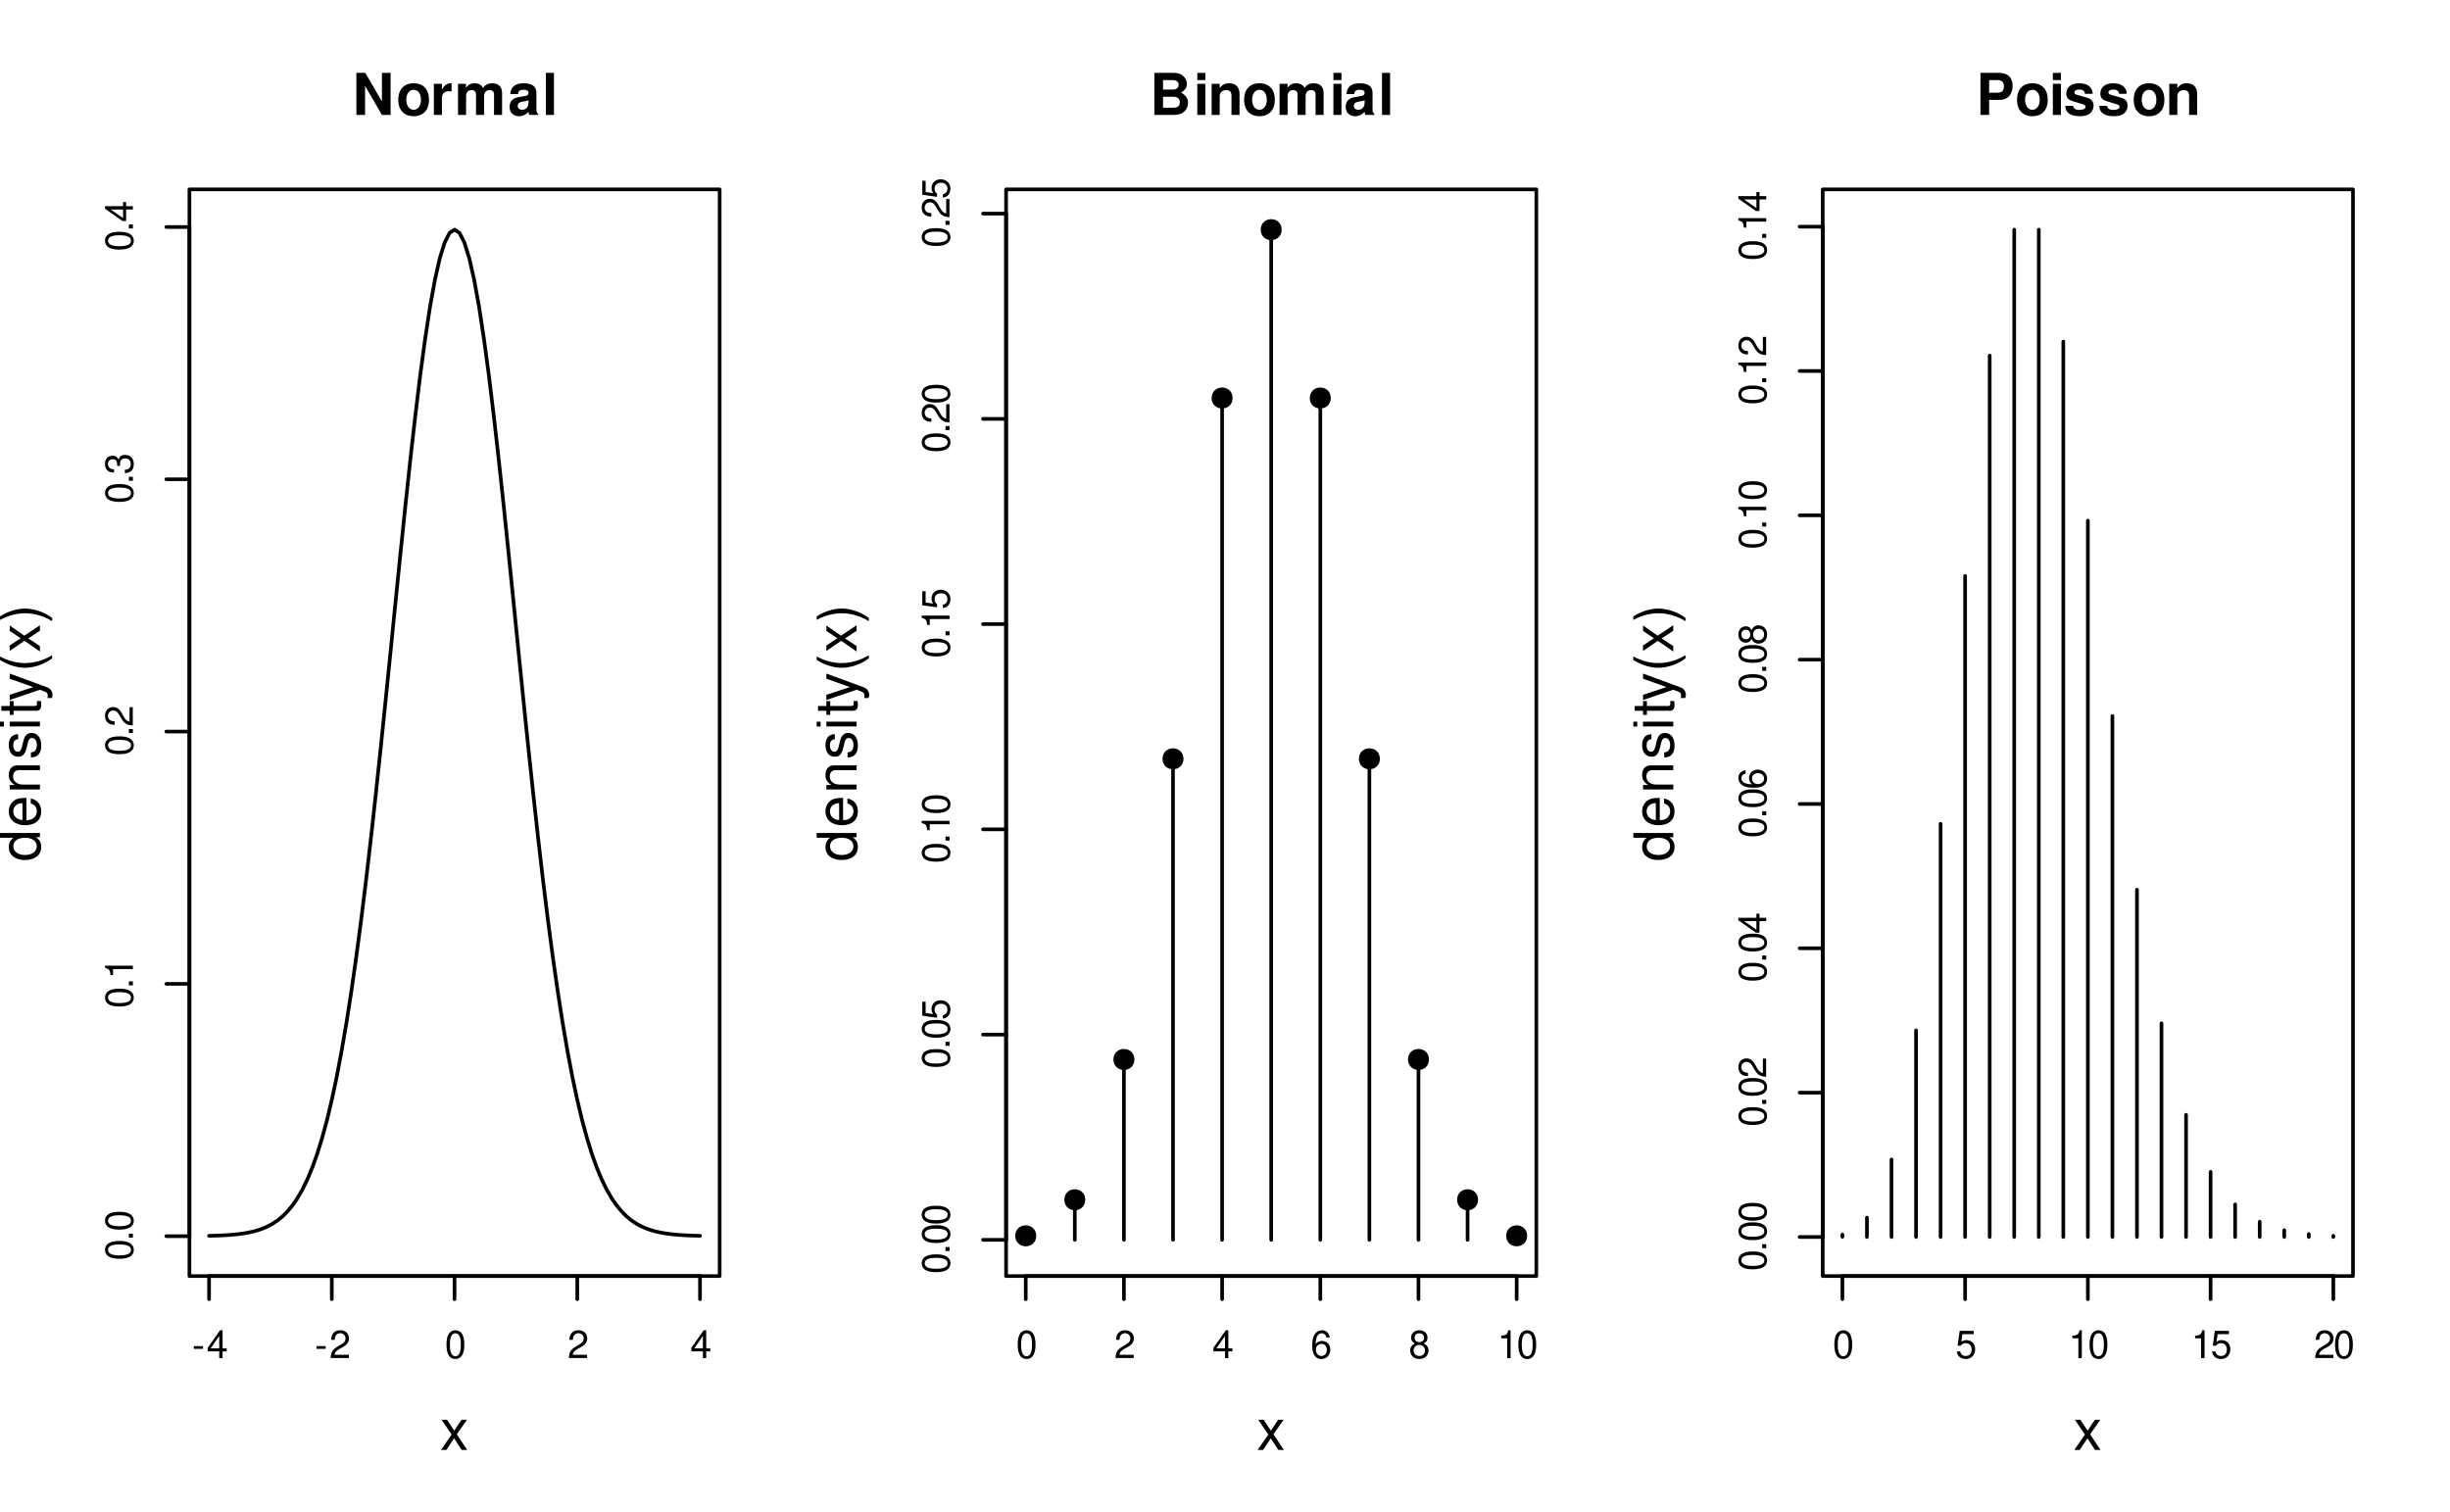 <?xml version="1.0" encoding="UTF-8"?>
<svg xmlns="http://www.w3.org/2000/svg" xmlns:xlink="http://www.w3.org/1999/xlink" width="504pt" height="311pt" viewBox="0 0 504 311" version="1.1">
<defs>
<g>
<symbol overflow="visible" id="glyph0-0">
<path style="stroke:none;" d=""/>
</symbol>
<symbol overflow="visible" id="glyph0-1">
<path style="stroke:none;" d="M 2.25 -2.469 L 0.359 -2.469 L 0.359 -1.906 L 2.25 -1.906 Z M 2.25 -2.469 "/>
</symbol>
<symbol overflow="visible" id="glyph0-2">
<path style="stroke:none;" d="M 2.594 -1.391 L 2.594 0 L 3.281 0 L 3.281 -1.391 L 4.125 -1.391 L 4.125 -2.016 L 3.281 -2.016 L 3.281 -5.734 L 2.766 -5.734 L 0.219 -2.125 L 0.219 -1.391 Z M 2.594 -2.016 L 0.828 -2.016 L 2.594 -4.547 Z M 2.594 -2.016 "/>
</symbol>
<symbol overflow="visible" id="glyph0-3">
<path style="stroke:none;" d="M 4.016 -0.688 L 1.047 -0.688 C 1.125 -1.172 1.375 -1.469 2.062 -1.891 L 2.859 -2.328 C 3.641 -2.766 4.047 -3.344 4.047 -4.062 C 4.047 -4.531 3.859 -4.969 3.531 -5.281 C 3.188 -5.578 2.781 -5.734 2.25 -5.734 C 1.531 -5.734 1 -5.469 0.703 -4.984 C 0.5 -4.688 0.406 -4.328 0.391 -3.75 L 1.094 -3.75 C 1.109 -4.141 1.172 -4.359 1.266 -4.562 C 1.438 -4.906 1.812 -5.125 2.219 -5.125 C 2.859 -5.125 3.328 -4.656 3.328 -4.047 C 3.328 -3.578 3.078 -3.188 2.578 -2.906 L 1.844 -2.469 C 0.672 -1.797 0.328 -1.266 0.266 -0.016 L 4.016 -0.016 Z M 4.016 -0.688 "/>
</symbol>
<symbol overflow="visible" id="glyph0-4">
<path style="stroke:none;" d="M 2.172 -5.734 C 1.656 -5.734 1.188 -5.484 0.891 -5.109 C 0.516 -4.594 0.344 -3.828 0.344 -2.766 C 0.344 -0.844 0.969 0.188 2.172 0.188 C 3.359 0.188 4.016 -0.844 4.016 -2.719 C 4.016 -3.828 3.844 -4.578 3.469 -5.109 C 3.172 -5.5 2.703 -5.734 2.172 -5.734 Z M 2.172 -5.109 C 2.938 -5.109 3.297 -4.344 3.297 -2.781 C 3.297 -1.156 2.938 -0.391 2.156 -0.391 C 1.422 -0.391 1.047 -1.188 1.047 -2.766 C 1.047 -4.344 1.422 -5.109 2.172 -5.109 Z M 2.172 -5.109 "/>
</symbol>
<symbol overflow="visible" id="glyph0-5">
<path style="stroke:none;" d="M 3.938 -4.234 C 3.812 -5.172 3.203 -5.734 2.359 -5.734 C 1.734 -5.734 1.188 -5.422 0.844 -4.906 C 0.484 -4.344 0.344 -3.656 0.344 -2.609 C 0.344 -1.641 0.469 -1.031 0.812 -0.531 C 1.109 -0.062 1.609 0.188 2.219 0.188 C 3.297 0.188 4.062 -0.625 4.062 -1.734 C 4.062 -2.781 3.344 -3.531 2.344 -3.531 C 1.797 -3.531 1.359 -3.328 1.047 -2.906 C 1.062 -4.328 1.5 -5.109 2.312 -5.109 C 2.797 -5.109 3.141 -4.797 3.25 -4.234 Z M 2.25 -2.922 C 2.938 -2.922 3.344 -2.438 3.344 -1.672 C 3.344 -0.953 2.875 -0.438 2.234 -0.438 C 1.578 -0.438 1.094 -0.984 1.094 -1.719 C 1.094 -2.422 1.562 -2.922 2.25 -2.922 Z M 2.25 -2.922 "/>
</symbol>
<symbol overflow="visible" id="glyph0-6">
<path style="stroke:none;" d="M 3.094 -3.016 C 3.688 -3.375 3.859 -3.656 3.859 -4.203 C 3.859 -5.109 3.172 -5.734 2.172 -5.734 C 1.188 -5.734 0.484 -5.109 0.484 -4.203 C 0.484 -3.656 0.672 -3.375 1.25 -3.016 C 0.609 -2.688 0.297 -2.219 0.297 -1.594 C 0.297 -0.547 1.062 0.188 2.172 0.188 C 3.281 0.188 4.062 -0.547 4.062 -1.594 C 4.062 -2.219 3.75 -2.688 3.094 -3.016 Z M 2.172 -5.109 C 2.766 -5.109 3.156 -4.75 3.156 -4.188 C 3.156 -3.641 2.766 -3.281 2.172 -3.281 C 1.578 -3.281 1.203 -3.641 1.203 -4.203 C 1.203 -4.75 1.578 -5.109 2.172 -5.109 Z M 2.172 -2.703 C 2.875 -2.703 3.344 -2.234 3.344 -1.578 C 3.344 -0.891 2.891 -0.438 2.156 -0.438 C 1.484 -0.438 1 -0.906 1 -1.562 C 1 -2.25 1.469 -2.703 2.172 -2.703 Z M 2.172 -2.703 "/>
</symbol>
<symbol overflow="visible" id="glyph0-7">
<path style="stroke:none;" d="M 2.047 -4.078 L 2.047 0 L 2.75 0 L 2.75 -5.734 L 2.297 -5.734 C 2.047 -4.844 1.891 -4.734 0.812 -4.594 L 0.812 -4.078 Z M 2.047 -4.078 "/>
</symbol>
<symbol overflow="visible" id="glyph0-8">
<path style="stroke:none;" d="M 3.766 -5.609 L 0.875 -5.609 L 0.453 -2.562 L 1.094 -2.562 C 1.422 -2.953 1.688 -3.078 2.125 -3.078 C 2.891 -3.078 3.344 -2.562 3.344 -1.734 C 3.344 -0.922 2.891 -0.438 2.125 -0.438 C 1.516 -0.438 1.141 -0.75 0.969 -1.375 L 0.281 -1.375 C 0.375 -0.922 0.453 -0.703 0.625 -0.484 C 0.938 -0.062 1.5 0.188 2.141 0.188 C 3.266 0.188 4.062 -0.641 4.062 -1.828 C 4.062 -2.938 3.328 -3.703 2.25 -3.703 C 1.859 -3.703 1.531 -3.594 1.219 -3.359 L 1.438 -4.922 L 3.766 -4.922 Z M 3.766 -5.609 "/>
</symbol>
<symbol overflow="visible" id="glyph1-0">
<path style="stroke:none;" d=""/>
</symbol>
<symbol overflow="visible" id="glyph1-1">
<path style="stroke:none;" d="M -5.734 -2.172 C -5.734 -1.656 -5.484 -1.188 -5.109 -0.891 C -4.594 -0.516 -3.828 -0.344 -2.766 -0.344 C -0.844 -0.344 0.188 -0.969 0.188 -2.172 C 0.188 -3.359 -0.844 -4.016 -2.719 -4.016 C -3.828 -4.016 -4.578 -3.844 -5.109 -3.469 C -5.5 -3.172 -5.734 -2.703 -5.734 -2.172 Z M -5.109 -2.172 C -5.109 -2.938 -4.344 -3.297 -2.781 -3.297 C -1.156 -3.297 -0.391 -2.938 -0.391 -2.156 C -0.391 -1.422 -1.188 -1.047 -2.766 -1.047 C -4.344 -1.047 -5.109 -1.422 -5.109 -2.172 Z M -5.109 -2.172 "/>
</symbol>
<symbol overflow="visible" id="glyph1-2">
<path style="stroke:none;" d="M -0.828 -1.516 L -0.828 -0.688 L 0 -0.688 L 0 -1.516 Z M -0.828 -1.516 "/>
</symbol>
<symbol overflow="visible" id="glyph1-3">
<path style="stroke:none;" d="M -4.078 -2.047 L 0 -2.047 L 0 -2.75 L -5.734 -2.75 L -5.734 -2.297 C -4.844 -2.047 -4.734 -1.891 -4.594 -0.812 L -4.078 -0.812 Z M -4.078 -2.047 "/>
</symbol>
<symbol overflow="visible" id="glyph1-4">
<path style="stroke:none;" d="M -0.688 -4.016 L -0.688 -1.047 C -1.172 -1.125 -1.469 -1.375 -1.891 -2.062 L -2.328 -2.859 C -2.766 -3.641 -3.344 -4.047 -4.062 -4.047 C -4.531 -4.047 -4.969 -3.859 -5.281 -3.531 C -5.578 -3.188 -5.734 -2.781 -5.734 -2.25 C -5.734 -1.531 -5.469 -1 -4.984 -0.703 C -4.688 -0.5 -4.328 -0.406 -3.75 -0.391 L -3.75 -1.094 C -4.141 -1.109 -4.359 -1.172 -4.562 -1.266 C -4.906 -1.438 -5.125 -1.812 -5.125 -2.219 C -5.125 -2.859 -4.656 -3.328 -4.047 -3.328 C -3.578 -3.328 -3.188 -3.078 -2.906 -2.578 L -2.469 -1.844 C -1.797 -0.672 -1.266 -0.328 -0.016 -0.266 L -0.016 -4.016 Z M -0.688 -4.016 "/>
</symbol>
<symbol overflow="visible" id="glyph1-5">
<path style="stroke:none;" d="M -2.641 -1.75 L -2.641 -2.125 C -2.641 -2.891 -2.281 -3.297 -1.594 -3.297 C -0.875 -3.297 -0.438 -2.859 -0.438 -2.141 C -0.438 -1.375 -0.828 -1 -1.656 -0.953 L -1.656 -0.25 C -1.203 -0.281 -0.906 -0.359 -0.656 -0.5 C -0.094 -0.797 0.188 -1.344 0.188 -2.109 C 0.188 -3.266 -0.516 -4.016 -1.594 -4.016 C -2.328 -4.016 -2.719 -3.734 -2.969 -3.062 C -3.172 -3.578 -3.578 -3.844 -4.156 -3.844 C -5.141 -3.844 -5.734 -3.203 -5.734 -2.125 C -5.734 -1 -5.094 -0.391 -3.875 -0.375 L -3.875 -1.062 C -4.234 -1.078 -4.422 -1.109 -4.609 -1.203 C -4.922 -1.359 -5.125 -1.703 -5.125 -2.141 C -5.125 -2.75 -4.75 -3.125 -4.125 -3.125 C -3.719 -3.125 -3.484 -2.984 -3.344 -2.672 C -3.266 -2.484 -3.234 -2.234 -3.219 -1.75 Z M -2.641 -1.75 "/>
</symbol>
<symbol overflow="visible" id="glyph1-6">
<path style="stroke:none;" d="M -1.391 -2.594 L 0 -2.594 L 0 -3.281 L -1.391 -3.281 L -1.391 -4.125 L -2.016 -4.125 L -2.016 -3.281 L -5.734 -3.281 L -5.734 -2.766 L -2.125 -0.219 L -1.391 -0.219 Z M -2.016 -2.594 L -2.016 -0.828 L -4.547 -2.594 Z M -2.016 -2.594 "/>
</symbol>
<symbol overflow="visible" id="glyph1-7">
<path style="stroke:none;" d="M -5.609 -3.766 L -5.609 -0.875 L -2.562 -0.453 L -2.562 -1.094 C -2.953 -1.422 -3.078 -1.688 -3.078 -2.125 C -3.078 -2.891 -2.562 -3.344 -1.734 -3.344 C -0.922 -3.344 -0.438 -2.891 -0.438 -2.125 C -0.438 -1.516 -0.75 -1.141 -1.375 -0.969 L -1.375 -0.281 C -0.922 -0.375 -0.703 -0.453 -0.484 -0.625 C -0.062 -0.938 0.188 -1.5 0.188 -2.141 C 0.188 -3.266 -0.641 -4.062 -1.828 -4.062 C -2.938 -4.062 -3.703 -3.328 -3.703 -2.25 C -3.703 -1.859 -3.594 -1.531 -3.359 -1.219 L -4.922 -1.438 L -4.922 -3.766 Z M -5.609 -3.766 "/>
</symbol>
<symbol overflow="visible" id="glyph1-8">
<path style="stroke:none;" d="M -4.234 -3.938 C -5.172 -3.812 -5.734 -3.203 -5.734 -2.359 C -5.734 -1.734 -5.422 -1.188 -4.906 -0.844 C -4.344 -0.484 -3.656 -0.344 -2.609 -0.344 C -1.641 -0.344 -1.031 -0.469 -0.531 -0.812 C -0.062 -1.109 0.188 -1.609 0.188 -2.219 C 0.188 -3.297 -0.625 -4.062 -1.734 -4.062 C -2.781 -4.062 -3.531 -3.344 -3.531 -2.344 C -3.531 -1.797 -3.328 -1.359 -2.906 -1.047 C -4.328 -1.062 -5.109 -1.5 -5.109 -2.312 C -5.109 -2.797 -4.797 -3.141 -4.234 -3.25 Z M -2.922 -2.25 C -2.922 -2.938 -2.438 -3.344 -1.672 -3.344 C -0.953 -3.344 -0.438 -2.875 -0.438 -2.234 C -0.438 -1.578 -0.984 -1.094 -1.719 -1.094 C -2.422 -1.094 -2.922 -1.562 -2.922 -2.25 Z M -2.922 -2.25 "/>
</symbol>
<symbol overflow="visible" id="glyph1-9">
<path style="stroke:none;" d="M -3.016 -3.094 C -3.375 -3.688 -3.656 -3.859 -4.203 -3.859 C -5.109 -3.859 -5.734 -3.172 -5.734 -2.172 C -5.734 -1.188 -5.109 -0.484 -4.203 -0.484 C -3.656 -0.484 -3.375 -0.672 -3.016 -1.25 C -2.688 -0.609 -2.219 -0.297 -1.594 -0.297 C -0.547 -0.297 0.188 -1.062 0.188 -2.172 C 0.188 -3.281 -0.547 -4.062 -1.594 -4.062 C -2.219 -4.062 -2.688 -3.75 -3.016 -3.094 Z M -5.109 -2.172 C -5.109 -2.766 -4.75 -3.156 -4.188 -3.156 C -3.641 -3.156 -3.281 -2.766 -3.281 -2.172 C -3.281 -1.578 -3.641 -1.203 -4.203 -1.203 C -4.75 -1.203 -5.109 -1.578 -5.109 -2.172 Z M -2.703 -2.172 C -2.703 -2.875 -2.234 -3.344 -1.578 -3.344 C -0.891 -3.344 -0.438 -2.891 -0.438 -2.156 C -0.438 -1.484 -0.906 -1 -1.562 -1 C -2.25 -1 -2.703 -1.469 -2.703 -2.172 Z M -2.703 -2.172 "/>
</symbol>
<symbol overflow="visible" id="glyph2-0">
<path style="stroke:none;" d=""/>
</symbol>
<symbol overflow="visible" id="glyph2-1">
<path style="stroke:none;" d="M 6.062 0 L 7.844 0 L 7.844 -8.656 L 6.062 -8.656 L 6.062 -2.766 L 2.641 -8.656 L 0.812 -8.656 L 0.812 0 L 2.594 0 L 2.594 -5.984 Z M 6.062 0 "/>
</symbol>
<symbol overflow="visible" id="glyph2-2">
<path style="stroke:none;" d="M 3.578 -6.516 C 1.609 -6.516 0.422 -5.219 0.422 -3.125 C 0.422 -1.016 1.609 0.266 3.594 0.266 C 5.547 0.266 6.75 -1.016 6.75 -3.078 C 6.75 -5.25 5.578 -6.516 3.578 -6.516 Z M 3.594 -5.172 C 4.5 -5.172 5.094 -4.359 5.094 -3.094 C 5.094 -1.906 4.484 -1.062 3.594 -1.062 C 2.688 -1.062 2.078 -1.891 2.078 -3.125 C 2.078 -4.359 2.688 -5.172 3.594 -5.172 Z M 3.594 -5.172 "/>
</symbol>
<symbol overflow="visible" id="glyph2-3">
<path style="stroke:none;" d="M 0.75 -6.406 L 0.75 0 L 2.406 0 L 2.406 -3.406 C 2.406 -4.375 2.891 -4.875 3.875 -4.875 C 4.047 -4.875 4.172 -4.859 4.391 -4.828 L 4.391 -6.5 C 4.297 -6.516 4.266 -6.516 4.188 -6.516 C 3.438 -6.516 2.781 -6.016 2.406 -5.156 L 2.406 -6.406 Z M 0.75 -6.406 "/>
</symbol>
<symbol overflow="visible" id="glyph2-4">
<path style="stroke:none;" d="M 0.719 -6.406 L 0.719 0 L 2.375 0 L 2.375 -3.844 C 2.375 -4.641 2.797 -5.109 3.516 -5.109 C 4.078 -5.109 4.422 -4.781 4.422 -4.281 L 4.422 0 L 6.078 0 L 6.078 -3.844 C 6.078 -4.625 6.5 -5.109 7.219 -5.109 C 7.781 -5.109 8.125 -4.781 8.125 -4.281 L 8.125 0 L 9.781 0 L 9.781 -4.531 C 9.781 -5.781 9.031 -6.516 7.75 -6.516 C 6.922 -6.516 6.359 -6.234 5.859 -5.562 C 5.562 -6.172 4.922 -6.516 4.125 -6.516 C 3.391 -6.516 2.906 -6.281 2.359 -5.609 L 2.359 -6.406 Z M 0.719 -6.406 "/>
</symbol>
<symbol overflow="visible" id="glyph2-5">
<path style="stroke:none;" d="M 6.219 -0.203 C 5.938 -0.469 5.844 -0.672 5.844 -0.984 L 5.844 -4.547 C 5.844 -5.859 4.953 -6.516 3.219 -6.516 C 1.484 -6.516 0.578 -5.781 0.469 -4.297 L 2.078 -4.297 C 2.156 -4.969 2.438 -5.172 3.25 -5.172 C 3.891 -5.172 4.219 -4.969 4.219 -4.531 C 4.219 -4.328 4.109 -4.141 3.938 -4.031 C 3.703 -3.922 3.703 -3.922 2.891 -3.781 L 2.219 -3.672 C 0.953 -3.453 0.328 -2.797 0.328 -1.656 C 0.328 -0.5 1.109 0.266 2.281 0.266 C 3 0.266 3.641 -0.031 4.234 -0.641 C 4.234 -0.312 4.266 -0.188 4.422 0 L 6.219 0 Z M 4.219 -2.578 C 4.219 -1.609 3.734 -1.062 2.891 -1.062 C 2.344 -1.062 2 -1.359 2 -1.844 C 2 -2.344 2.25 -2.578 2.938 -2.719 L 3.516 -2.828 C 3.953 -2.906 4.031 -2.938 4.219 -3.031 Z M 4.219 -2.578 "/>
</symbol>
<symbol overflow="visible" id="glyph2-6">
<path style="stroke:none;" d="M 2.453 -8.656 L 0.797 -8.656 L 0.797 0 L 2.453 0 Z M 2.453 -8.656 "/>
</symbol>
<symbol overflow="visible" id="glyph2-7">
<path style="stroke:none;" d="M 0.969 0 L 4.875 0 C 5.859 0 6.531 -0.188 7.047 -0.625 C 7.578 -1.062 7.906 -1.797 7.906 -2.5 C 7.906 -3.344 7.453 -4.031 6.469 -4.594 C 7.328 -5.141 7.656 -5.641 7.656 -6.375 C 7.656 -6.984 7.359 -7.594 6.875 -8.031 C 6.359 -8.469 5.766 -8.656 4.828 -8.656 L 0.969 -8.656 Z M 2.75 -7.172 L 4.688 -7.172 C 5.516 -7.172 5.953 -6.844 5.953 -6.203 C 5.953 -5.547 5.516 -5.219 4.688 -5.219 L 2.75 -5.219 Z M 2.75 -3.734 L 4.875 -3.734 C 5.75 -3.734 6.203 -3.344 6.203 -2.594 C 6.203 -1.859 5.75 -1.484 4.875 -1.484 L 2.75 -1.484 Z M 2.75 -3.734 "/>
</symbol>
<symbol overflow="visible" id="glyph2-8">
<path style="stroke:none;" d="M 2.453 -6.406 L 0.797 -6.406 L 0.797 0 L 2.453 0 Z M 2.453 -8.656 L 0.797 -8.656 L 0.797 -7.172 L 2.453 -7.172 Z M 2.453 -8.656 "/>
</symbol>
<symbol overflow="visible" id="glyph2-9">
<path style="stroke:none;" d="M 0.75 -6.406 L 0.75 0 L 2.406 0 L 2.406 -3.844 C 2.406 -4.609 2.938 -5.109 3.75 -5.109 C 4.469 -5.109 4.828 -4.719 4.828 -3.953 L 4.828 0 L 6.484 0 L 6.484 -4.297 C 6.484 -5.719 5.719 -6.516 4.328 -6.516 C 3.469 -6.516 2.891 -6.203 2.406 -5.484 L 2.406 -6.406 Z M 0.75 -6.406 "/>
</symbol>
<symbol overflow="visible" id="glyph2-10">
<path style="stroke:none;" d="M 2.688 -3.094 L 4.906 -3.094 C 6.5 -3.094 7.516 -4.219 7.516 -5.969 C 7.516 -7.703 6.531 -8.656 4.719 -8.656 L 0.906 -8.656 L 0.906 0 L 2.688 0 Z M 2.688 -4.578 L 2.688 -7.172 L 4.344 -7.172 C 5.297 -7.172 5.734 -6.75 5.734 -5.875 C 5.734 -4.984 5.297 -4.578 4.344 -4.578 Z M 2.688 -4.578 "/>
</symbol>
<symbol overflow="visible" id="glyph2-11">
<path style="stroke:none;" d="M 6 -4.344 C 5.969 -5.703 4.922 -6.516 3.203 -6.516 C 1.578 -6.516 0.562 -5.703 0.562 -4.375 C 0.562 -3.953 0.703 -3.594 0.922 -3.344 C 1.156 -3.109 1.359 -3 1.969 -2.797 L 3.953 -2.188 C 4.375 -2.047 4.516 -1.922 4.516 -1.656 C 4.516 -1.266 4.047 -1.031 3.281 -1.031 C 2.844 -1.031 2.5 -1.109 2.297 -1.266 C 2.109 -1.391 2.047 -1.516 1.969 -1.859 L 0.344 -1.859 C 0.391 -0.453 1.422 0.266 3.375 0.266 C 4.266 0.266 4.938 0.078 5.422 -0.297 C 5.891 -0.672 6.172 -1.266 6.172 -1.906 C 6.172 -2.734 5.766 -3.266 4.922 -3.516 L 2.812 -4.125 C 2.344 -4.266 2.234 -4.359 2.234 -4.625 C 2.234 -4.969 2.609 -5.219 3.188 -5.219 C 3.984 -5.219 4.375 -4.922 4.391 -4.344 Z M 6 -4.344 "/>
</symbol>
<symbol overflow="visible" id="glyph3-0">
<path style="stroke:none;" d=""/>
</symbol>
<symbol overflow="visible" id="glyph3-1">
<path style="stroke:none;" d="M 3.469 -3.219 L 5.562 -6.219 L 4.438 -6.219 L 2.938 -3.969 L 1.453 -6.219 L 0.328 -6.219 L 2.406 -3.172 L 0.203 0 L 1.328 0 L 2.906 -2.391 L 4.469 0 L 5.609 0 Z M 3.469 -3.219 "/>
</symbol>
<symbol overflow="visible" id="glyph4-0">
<path style="stroke:none;" d=""/>
</symbol>
<symbol overflow="visible" id="glyph4-1">
<path style="stroke:none;" d="M -8.656 -5.875 L -8.656 -4.891 L -5.438 -4.891 C -6.062 -4.484 -6.406 -3.812 -6.406 -2.984 C -6.406 -1.359 -5.109 -0.312 -3.125 -0.312 C -1.016 -0.312 0.266 -1.328 0.266 -3.016 C 0.266 -3.875 -0.047 -4.469 -0.812 -5 L 0 -5 L 0 -5.875 Z M -5.469 -3.141 C -5.469 -4.219 -4.531 -4.891 -3.047 -4.891 C -1.609 -4.891 -0.656 -4.203 -0.656 -3.156 C -0.656 -2.062 -1.609 -1.344 -3.062 -1.344 C -4.516 -1.344 -5.469 -2.062 -5.469 -3.141 Z M -5.469 -3.141 "/>
</symbol>
<symbol overflow="visible" id="glyph4-2">
<path style="stroke:none;" d="M -2.781 -6.094 C -3.734 -6.094 -4.297 -6.016 -4.766 -5.844 C -5.781 -5.438 -6.406 -4.484 -6.406 -3.328 C -6.406 -1.594 -5.078 -0.469 -3.031 -0.469 C -0.969 -0.469 0.266 -1.547 0.266 -3.297 C 0.266 -4.719 -0.531 -5.719 -1.891 -5.969 L -1.891 -4.969 C -1.062 -4.688 -0.641 -4.125 -0.641 -3.344 C -0.641 -2.703 -0.922 -2.172 -1.453 -1.844 C -1.812 -1.609 -2.156 -1.516 -2.781 -1.516 Z M -3.594 -1.531 C -4.734 -1.609 -5.484 -2.312 -5.484 -3.312 C -5.484 -4.328 -4.703 -5.016 -3.594 -5.016 Z M -3.594 -1.531 "/>
</symbol>
<symbol overflow="visible" id="glyph4-3">
<path style="stroke:none;" d="M -6.219 -0.828 L 0 -0.828 L 0 -1.828 L -3.438 -1.828 C -4.703 -1.828 -5.531 -2.5 -5.531 -3.516 C -5.531 -4.297 -5.062 -4.797 -4.312 -4.797 L 0 -4.797 L 0 -5.781 L -4.703 -5.781 C -5.734 -5.781 -6.406 -5.016 -6.406 -3.812 C -6.406 -2.891 -6.047 -2.297 -5.172 -1.75 L -6.219 -1.75 Z M -6.219 -0.828 "/>
</symbol>
<symbol overflow="visible" id="glyph4-4">
<path style="stroke:none;" d="M -4.484 -5.203 C -5.719 -5.188 -6.406 -4.375 -6.406 -2.938 C -6.406 -1.5 -5.656 -0.562 -4.5 -0.562 C -3.531 -0.562 -3.062 -1.062 -2.703 -2.531 L -2.484 -3.453 C -2.312 -4.141 -2.062 -4.422 -1.625 -4.422 C -1.031 -4.422 -0.641 -3.828 -0.641 -2.969 C -0.641 -2.438 -0.797 -1.984 -1.062 -1.734 C -1.234 -1.578 -1.406 -1.516 -1.859 -1.453 L -1.859 -0.406 C -0.422 -0.453 0.266 -1.266 0.266 -2.891 C 0.266 -4.453 -0.5 -5.453 -1.703 -5.453 C -2.625 -5.453 -3.141 -4.922 -3.438 -3.688 L -3.656 -2.75 C -3.844 -1.938 -4.109 -1.594 -4.547 -1.594 C -5.125 -1.594 -5.484 -2.109 -5.484 -2.906 C -5.484 -3.703 -5.141 -4.125 -4.484 -4.156 Z M -4.484 -5.203 "/>
</symbol>
<symbol overflow="visible" id="glyph4-5">
<path style="stroke:none;" d="M -6.219 -1.781 L -6.219 -0.797 L 0 -0.797 L 0 -1.781 Z M -8.656 -1.781 L -8.656 -0.781 L -7.406 -0.781 L -7.406 -1.781 Z M -8.656 -1.781 "/>
</symbol>
<symbol overflow="visible" id="glyph4-6">
<path style="stroke:none;" d="M -6.219 -3.016 L -6.219 -2 L -7.938 -2 L -7.938 -1.016 L -6.219 -1.016 L -6.219 -0.172 L -5.422 -0.172 L -5.422 -1.016 L -0.719 -1.016 C -0.078 -1.016 0.266 -1.438 0.266 -2.203 C 0.266 -2.469 0.25 -2.688 0.188 -3.016 L -0.641 -3.016 C -0.609 -2.875 -0.594 -2.75 -0.594 -2.547 C -0.594 -2.109 -0.719 -2 -1.156 -2 L -5.422 -2 L -5.422 -3.016 Z M -6.219 -3.016 "/>
</symbol>
<symbol overflow="visible" id="glyph4-7">
<path style="stroke:none;" d="M -6.219 -4.609 L -1.375 -2.891 L -6.219 -1.297 L -6.219 -0.234 L 0.031 -2.344 L 1.016 -1.953 C 1.453 -1.797 1.609 -1.578 1.609 -1.156 C 1.609 -1 1.594 -0.859 1.547 -0.641 L 2.438 -0.641 C 2.547 -0.844 2.594 -1.047 2.594 -1.312 C 2.594 -1.625 2.484 -1.969 2.297 -2.234 C 2.062 -2.547 1.812 -2.719 1.312 -2.906 L -6.219 -5.672 Z M -6.219 -4.609 "/>
</symbol>
<symbol overflow="visible" id="glyph4-8">
<path style="stroke:none;" d="M -8.656 -2.797 C -7.094 -1.609 -4.938 -0.859 -3.078 -0.859 C -1.203 -0.859 0.969 -1.609 2.516 -2.797 L 2.516 -3.453 C 0.812 -2.406 -1.172 -1.828 -3.078 -1.828 C -4.969 -1.828 -6.969 -2.406 -8.656 -3.453 Z M -8.656 -2.797 "/>
</symbol>
<symbol overflow="visible" id="glyph4-9">
<path style="stroke:none;" d="M -3.219 -3.469 L -6.219 -5.562 L -6.219 -4.438 L -3.969 -2.938 L -6.219 -1.453 L -6.219 -0.328 L -3.172 -2.406 L 0 -0.203 L 0 -1.328 L -2.391 -2.906 L 0 -4.469 L 0 -5.609 Z M -3.219 -3.469 "/>
</symbol>
<symbol overflow="visible" id="glyph4-10">
<path style="stroke:none;" d="M 2.516 -1.109 C 0.969 -2.297 -1.203 -3.047 -3.062 -3.047 C -4.938 -3.047 -7.094 -2.297 -8.656 -1.109 L -8.656 -0.453 C -6.953 -1.5 -4.969 -2.078 -3.062 -2.078 C -1.172 -2.078 0.828 -1.5 2.516 -0.453 Z M 2.516 -1.109 "/>
</symbol>
</g>
<clipPath id="clip1">
  <path d="M 168 125 L 179 125 L 179 177 L 168 177 Z M 168 125 "/>
</clipPath>
<clipPath id="clip2">
  <path d="M 336 125 L 347 125 L 347 177 L 336 177 Z M 336 125 "/>
</clipPath>
</defs>
<g id="surface246">
<rect x="0" y="0" width="504" height="311" style="fill:rgb(100%,100%,100%);fill-opacity:1;stroke:none;"/>
<path style="fill:none;stroke-width:0.75;stroke-linecap:round;stroke-linejoin:round;stroke:rgb(0%,0%,0%);stroke-opacity:1;stroke-miterlimit:10;" d="M 43.008 254.25 L 44.016 254.223 L 45.027 254.188 L 46.035 254.145 L 47.047 254.082 L 48.055 254 L 49.066 253.898 L 50.074 253.762 L 51.086 253.586 L 52.098 253.363 L 53.105 253.082 L 54.117 252.727 L 55.125 252.281 L 56.137 251.727 L 57.145 251.047 L 58.156 250.211 L 59.164 249.195 L 60.176 247.969 L 61.184 246.504 L 62.195 244.758 L 63.207 242.695 L 64.215 240.281 L 65.227 237.469 L 66.234 234.227 L 67.246 230.516 L 68.254 226.293 L 69.266 221.539 L 70.273 216.219 L 71.285 210.316 L 72.297 203.824 L 73.305 196.746 L 74.316 189.094 L 75.324 180.895 L 76.336 172.191 L 77.344 163.043 L 78.355 153.527 L 79.363 143.727 L 80.375 133.746 L 81.383 123.703 L 82.395 113.727 L 83.406 103.953 L 84.414 94.527 L 85.426 85.594 L 86.434 77.297 L 87.445 69.777 L 88.453 63.168 L 89.465 57.582 L 90.473 53.125 L 91.484 49.879 L 92.492 47.906 L 93.504 47.246 L 94.516 47.906 L 95.523 49.879 L 96.535 53.125 L 97.543 57.582 L 98.555 63.168 L 99.562 69.777 L 100.574 77.297 L 101.582 85.594 L 102.594 94.527 L 103.605 103.953 L 104.613 113.727 L 105.625 123.703 L 106.633 133.746 L 107.645 143.727 L 108.652 153.527 L 109.664 163.043 L 110.672 172.191 L 111.684 180.895 L 112.691 189.094 L 113.703 196.746 L 114.715 203.824 L 115.723 210.316 L 116.734 216.219 L 117.742 221.539 L 118.754 226.293 L 119.762 230.516 L 120.773 234.227 L 121.781 237.469 L 122.793 240.281 L 123.801 242.695 L 124.812 244.758 L 125.824 246.504 L 126.832 247.969 L 127.844 249.195 L 128.852 250.211 L 129.863 251.047 L 130.871 251.727 L 131.883 252.281 L 132.891 252.727 L 133.902 253.082 L 134.914 253.363 L 135.922 253.586 L 136.934 253.762 L 137.941 253.898 L 138.953 254 L 139.961 254.082 L 140.973 254.145 L 141.98 254.188 L 142.992 254.223 L 144 254.25 "/>
<path style="fill:none;stroke-width:0.75;stroke-linecap:round;stroke-linejoin:round;stroke:rgb(0%,0%,0%);stroke-opacity:1;stroke-miterlimit:10;" d="M 43.008 262.531 L 144 262.531 "/>
<path style="fill:none;stroke-width:0.75;stroke-linecap:round;stroke-linejoin:round;stroke:rgb(0%,0%,0%);stroke-opacity:1;stroke-miterlimit:10;" d="M 43.008 262.531 L 43.008 267.281 "/>
<path style="fill:none;stroke-width:0.75;stroke-linecap:round;stroke-linejoin:round;stroke:rgb(0%,0%,0%);stroke-opacity:1;stroke-miterlimit:10;" d="M 68.254 262.531 L 68.254 267.281 "/>
<path style="fill:none;stroke-width:0.75;stroke-linecap:round;stroke-linejoin:round;stroke:rgb(0%,0%,0%);stroke-opacity:1;stroke-miterlimit:10;" d="M 93.504 262.531 L 93.504 267.281 "/>
<path style="fill:none;stroke-width:0.75;stroke-linecap:round;stroke-linejoin:round;stroke:rgb(0%,0%,0%);stroke-opacity:1;stroke-miterlimit:10;" d="M 118.754 262.531 L 118.754 267.281 "/>
<path style="fill:none;stroke-width:0.75;stroke-linecap:round;stroke-linejoin:round;stroke:rgb(0%,0%,0%);stroke-opacity:1;stroke-miterlimit:10;" d="M 144 262.531 L 144 267.281 "/>
<g style="fill:rgb(0%,0%,0%);fill-opacity:1;">
  <use xlink:href="#glyph0-1" x="39.508" y="279.409"/>
  <use xlink:href="#glyph0-2" x="42.508" y="279.409"/>
</g>
<g style="fill:rgb(0%,0%,0%);fill-opacity:1;">
  <use xlink:href="#glyph0-1" x="64.754" y="279.409"/>
  <use xlink:href="#glyph0-3" x="67.754" y="279.409"/>
</g>
<g style="fill:rgb(0%,0%,0%);fill-opacity:1;">
  <use xlink:href="#glyph0-4" x="91.504" y="279.409"/>
</g>
<g style="fill:rgb(0%,0%,0%);fill-opacity:1;">
  <use xlink:href="#glyph0-3" x="116.754" y="279.409"/>
</g>
<g style="fill:rgb(0%,0%,0%);fill-opacity:1;">
  <use xlink:href="#glyph0-2" x="142" y="279.409"/>
</g>
<path style="fill:none;stroke-width:0.75;stroke-linecap:round;stroke-linejoin:round;stroke:rgb(0%,0%,0%);stroke-opacity:1;stroke-miterlimit:10;" d="M 38.965 254.32 L 38.965 46.699 "/>
<path style="fill:none;stroke-width:0.75;stroke-linecap:round;stroke-linejoin:round;stroke:rgb(0%,0%,0%);stroke-opacity:1;stroke-miterlimit:10;" d="M 38.965 254.32 L 34.215 254.32 "/>
<path style="fill:none;stroke-width:0.75;stroke-linecap:round;stroke-linejoin:round;stroke:rgb(0%,0%,0%);stroke-opacity:1;stroke-miterlimit:10;" d="M 38.965 202.414 L 34.215 202.414 "/>
<path style="fill:none;stroke-width:0.75;stroke-linecap:round;stroke-linejoin:round;stroke:rgb(0%,0%,0%);stroke-opacity:1;stroke-miterlimit:10;" d="M 38.965 150.508 L 34.215 150.508 "/>
<path style="fill:none;stroke-width:0.75;stroke-linecap:round;stroke-linejoin:round;stroke:rgb(0%,0%,0%);stroke-opacity:1;stroke-miterlimit:10;" d="M 38.965 98.602 L 34.215 98.602 "/>
<path style="fill:none;stroke-width:0.75;stroke-linecap:round;stroke-linejoin:round;stroke:rgb(0%,0%,0%);stroke-opacity:1;stroke-miterlimit:10;" d="M 38.965 46.699 L 34.215 46.699 "/>
<g style="fill:rgb(0%,0%,0%);fill-opacity:1;">
  <use xlink:href="#glyph1-1" x="27.335" y="259.32"/>
  <use xlink:href="#glyph1-2" x="27.335" y="255.32"/>
  <use xlink:href="#glyph1-1" x="27.335" y="253.32"/>
</g>
<g style="fill:rgb(0%,0%,0%);fill-opacity:1;">
  <use xlink:href="#glyph1-1" x="27.335" y="207.414"/>
  <use xlink:href="#glyph1-2" x="27.335" y="203.414"/>
  <use xlink:href="#glyph1-3" x="27.335" y="201.414"/>
</g>
<g style="fill:rgb(0%,0%,0%);fill-opacity:1;">
  <use xlink:href="#glyph1-1" x="27.335" y="155.508"/>
  <use xlink:href="#glyph1-2" x="27.335" y="151.508"/>
  <use xlink:href="#glyph1-4" x="27.335" y="149.508"/>
</g>
<g style="fill:rgb(0%,0%,0%);fill-opacity:1;">
  <use xlink:href="#glyph1-1" x="27.335" y="103.602"/>
  <use xlink:href="#glyph1-2" x="27.335" y="99.602"/>
  <use xlink:href="#glyph1-5" x="27.335" y="97.602"/>
</g>
<g style="fill:rgb(0%,0%,0%);fill-opacity:1;">
  <use xlink:href="#glyph1-1" x="27.335" y="51.699"/>
  <use xlink:href="#glyph1-2" x="27.335" y="47.699"/>
  <use xlink:href="#glyph1-6" x="27.335" y="45.699"/>
</g>
<path style="fill:none;stroke-width:0.75;stroke-linecap:round;stroke-linejoin:round;stroke:rgb(0%,0%,0%);stroke-opacity:1;stroke-miterlimit:10;" d="M 38.965 262.531 L 148.043 262.531 L 148.043 38.965 L 38.965 38.965 Z M 38.965 262.531 "/>
<g style="fill:rgb(0%,0%,0%);fill-opacity:1;">
  <use xlink:href="#glyph2-1" x="72.504" y="23.645"/>
  <use xlink:href="#glyph2-2" x="81.504" y="23.645"/>
  <use xlink:href="#glyph2-3" x="88.504" y="23.645"/>
  <use xlink:href="#glyph2-4" x="93.504" y="23.645"/>
  <use xlink:href="#glyph2-5" x="104.504" y="23.645"/>
  <use xlink:href="#glyph2-6" x="111.504" y="23.645"/>
</g>
<g style="fill:rgb(0%,0%,0%);fill-opacity:1;">
  <use xlink:href="#glyph3-1" x="90.504" y="298.305"/>
</g>
<g style="fill:rgb(0%,0%,0%);fill-opacity:1;">
  <use xlink:href="#glyph4-1" x="8.215" y="177.246"/>
  <use xlink:href="#glyph4-2" x="8.215" y="170.246"/>
  <use xlink:href="#glyph4-3" x="8.215" y="163.246"/>
  <use xlink:href="#glyph4-4" x="8.215" y="156.246"/>
  <use xlink:href="#glyph4-5" x="8.215" y="150.246"/>
  <use xlink:href="#glyph4-6" x="8.215" y="147.246"/>
  <use xlink:href="#glyph4-7" x="8.215" y="144.246"/>
  <use xlink:href="#glyph4-8" x="8.215" y="138.246"/>
  <use xlink:href="#glyph4-9" x="8.215" y="134.246"/>
  <use xlink:href="#glyph4-10" x="8.215" y="128.246"/>
</g>
<path style="fill:none;stroke-width:0.75;stroke-linecap:round;stroke-linejoin:round;stroke:rgb(0%,0%,0%);stroke-opacity:1;stroke-miterlimit:10;" d="M 211.008 255.074 L 211.008 254.25 "/>
<path style="fill:none;stroke-width:0.75;stroke-linecap:round;stroke-linejoin:round;stroke:rgb(0%,0%,0%);stroke-opacity:1;stroke-miterlimit:10;" d="M 221.105 255.074 L 221.105 246.828 "/>
<path style="fill:none;stroke-width:0.75;stroke-linecap:round;stroke-linejoin:round;stroke:rgb(0%,0%,0%);stroke-opacity:1;stroke-miterlimit:10;" d="M 231.207 255.074 L 231.207 217.961 "/>
<path style="fill:none;stroke-width:0.75;stroke-linecap:round;stroke-linejoin:round;stroke:rgb(0%,0%,0%);stroke-opacity:1;stroke-miterlimit:10;" d="M 241.305 255.074 L 241.305 156.109 "/>
<path style="fill:none;stroke-width:0.75;stroke-linecap:round;stroke-linejoin:round;stroke:rgb(0%,0%,0%);stroke-opacity:1;stroke-miterlimit:10;" d="M 251.406 255.074 L 251.406 81.883 "/>
<path style="fill:none;stroke-width:0.75;stroke-linecap:round;stroke-linejoin:round;stroke:rgb(0%,0%,0%);stroke-opacity:1;stroke-miterlimit:10;" d="M 261.504 255.074 L 261.504 47.246 "/>
<path style="fill:none;stroke-width:0.75;stroke-linecap:round;stroke-linejoin:round;stroke:rgb(0%,0%,0%);stroke-opacity:1;stroke-miterlimit:10;" d="M 271.605 255.074 L 271.605 81.883 "/>
<path style="fill:none;stroke-width:0.75;stroke-linecap:round;stroke-linejoin:round;stroke:rgb(0%,0%,0%);stroke-opacity:1;stroke-miterlimit:10;" d="M 281.703 255.074 L 281.703 156.109 "/>
<path style="fill:none;stroke-width:0.75;stroke-linecap:round;stroke-linejoin:round;stroke:rgb(0%,0%,0%);stroke-opacity:1;stroke-miterlimit:10;" d="M 291.801 255.074 L 291.801 217.961 "/>
<path style="fill:none;stroke-width:0.75;stroke-linecap:round;stroke-linejoin:round;stroke:rgb(0%,0%,0%);stroke-opacity:1;stroke-miterlimit:10;" d="M 301.902 255.074 L 301.902 246.828 "/>
<path style="fill:none;stroke-width:0.75;stroke-linecap:round;stroke-linejoin:round;stroke:rgb(0%,0%,0%);stroke-opacity:1;stroke-miterlimit:10;" d="M 312 255.074 L 312 254.25 "/>
<path style="fill:none;stroke-width:0.75;stroke-linecap:round;stroke-linejoin:round;stroke:rgb(0%,0%,0%);stroke-opacity:1;stroke-miterlimit:10;" d="M 211.008 262.531 L 312 262.531 "/>
<path style="fill:none;stroke-width:0.75;stroke-linecap:round;stroke-linejoin:round;stroke:rgb(0%,0%,0%);stroke-opacity:1;stroke-miterlimit:10;" d="M 211.008 262.531 L 211.008 267.281 "/>
<path style="fill:none;stroke-width:0.75;stroke-linecap:round;stroke-linejoin:round;stroke:rgb(0%,0%,0%);stroke-opacity:1;stroke-miterlimit:10;" d="M 231.207 262.531 L 231.207 267.281 "/>
<path style="fill:none;stroke-width:0.75;stroke-linecap:round;stroke-linejoin:round;stroke:rgb(0%,0%,0%);stroke-opacity:1;stroke-miterlimit:10;" d="M 251.406 262.531 L 251.406 267.281 "/>
<path style="fill:none;stroke-width:0.75;stroke-linecap:round;stroke-linejoin:round;stroke:rgb(0%,0%,0%);stroke-opacity:1;stroke-miterlimit:10;" d="M 271.605 262.531 L 271.605 267.281 "/>
<path style="fill:none;stroke-width:0.75;stroke-linecap:round;stroke-linejoin:round;stroke:rgb(0%,0%,0%);stroke-opacity:1;stroke-miterlimit:10;" d="M 291.801 262.531 L 291.801 267.281 "/>
<path style="fill:none;stroke-width:0.75;stroke-linecap:round;stroke-linejoin:round;stroke:rgb(0%,0%,0%);stroke-opacity:1;stroke-miterlimit:10;" d="M 312 262.531 L 312 267.281 "/>
<g style="fill:rgb(0%,0%,0%);fill-opacity:1;">
  <use xlink:href="#glyph0-4" x="209.008" y="279.409"/>
</g>
<g style="fill:rgb(0%,0%,0%);fill-opacity:1;">
  <use xlink:href="#glyph0-3" x="229.207" y="279.409"/>
</g>
<g style="fill:rgb(0%,0%,0%);fill-opacity:1;">
  <use xlink:href="#glyph0-2" x="249.406" y="279.409"/>
</g>
<g style="fill:rgb(0%,0%,0%);fill-opacity:1;">
  <use xlink:href="#glyph0-5" x="269.605" y="279.409"/>
</g>
<g style="fill:rgb(0%,0%,0%);fill-opacity:1;">
  <use xlink:href="#glyph0-6" x="289.801" y="279.409"/>
</g>
<g style="fill:rgb(0%,0%,0%);fill-opacity:1;">
  <use xlink:href="#glyph0-7" x="308" y="279.409"/>
  <use xlink:href="#glyph0-4" x="312" y="279.409"/>
</g>
<path style="fill:none;stroke-width:0.75;stroke-linecap:round;stroke-linejoin:round;stroke:rgb(0%,0%,0%);stroke-opacity:1;stroke-miterlimit:10;" d="M 206.965 255.074 L 206.965 43.949 "/>
<path style="fill:none;stroke-width:0.75;stroke-linecap:round;stroke-linejoin:round;stroke:rgb(0%,0%,0%);stroke-opacity:1;stroke-miterlimit:10;" d="M 206.965 255.074 L 202.215 255.074 "/>
<path style="fill:none;stroke-width:0.75;stroke-linecap:round;stroke-linejoin:round;stroke:rgb(0%,0%,0%);stroke-opacity:1;stroke-miterlimit:10;" d="M 206.965 212.848 L 202.215 212.848 "/>
<path style="fill:none;stroke-width:0.75;stroke-linecap:round;stroke-linejoin:round;stroke:rgb(0%,0%,0%);stroke-opacity:1;stroke-miterlimit:10;" d="M 206.965 170.625 L 202.215 170.625 "/>
<path style="fill:none;stroke-width:0.75;stroke-linecap:round;stroke-linejoin:round;stroke:rgb(0%,0%,0%);stroke-opacity:1;stroke-miterlimit:10;" d="M 206.965 128.398 L 202.215 128.398 "/>
<path style="fill:none;stroke-width:0.75;stroke-linecap:round;stroke-linejoin:round;stroke:rgb(0%,0%,0%);stroke-opacity:1;stroke-miterlimit:10;" d="M 206.965 86.172 L 202.215 86.172 "/>
<path style="fill:none;stroke-width:0.75;stroke-linecap:round;stroke-linejoin:round;stroke:rgb(0%,0%,0%);stroke-opacity:1;stroke-miterlimit:10;" d="M 206.965 43.949 L 202.215 43.949 "/>
<g style="fill:rgb(0%,0%,0%);fill-opacity:1;">
  <use xlink:href="#glyph1-1" x="195.335" y="262.074"/>
  <use xlink:href="#glyph1-2" x="195.335" y="258.074"/>
  <use xlink:href="#glyph1-1" x="195.335" y="256.074"/>
  <use xlink:href="#glyph1-1" x="195.335" y="252.074"/>
</g>
<g style="fill:rgb(0%,0%,0%);fill-opacity:1;">
  <use xlink:href="#glyph1-1" x="195.335" y="219.848"/>
  <use xlink:href="#glyph1-2" x="195.335" y="215.848"/>
  <use xlink:href="#glyph1-1" x="195.335" y="213.848"/>
  <use xlink:href="#glyph1-7" x="195.335" y="209.848"/>
</g>
<g style="fill:rgb(0%,0%,0%);fill-opacity:1;">
  <use xlink:href="#glyph1-1" x="195.335" y="177.625"/>
  <use xlink:href="#glyph1-2" x="195.335" y="173.625"/>
  <use xlink:href="#glyph1-3" x="195.335" y="171.625"/>
  <use xlink:href="#glyph1-1" x="195.335" y="167.625"/>
</g>
<g style="fill:rgb(0%,0%,0%);fill-opacity:1;">
  <use xlink:href="#glyph1-1" x="195.335" y="135.398"/>
  <use xlink:href="#glyph1-2" x="195.335" y="131.398"/>
  <use xlink:href="#glyph1-3" x="195.335" y="129.398"/>
  <use xlink:href="#glyph1-7" x="195.335" y="125.398"/>
</g>
<g style="fill:rgb(0%,0%,0%);fill-opacity:1;">
  <use xlink:href="#glyph1-1" x="195.335" y="93.172"/>
  <use xlink:href="#glyph1-2" x="195.335" y="89.172"/>
  <use xlink:href="#glyph1-4" x="195.335" y="87.172"/>
  <use xlink:href="#glyph1-1" x="195.335" y="83.172"/>
</g>
<g style="fill:rgb(0%,0%,0%);fill-opacity:1;">
  <use xlink:href="#glyph1-1" x="195.335" y="50.949"/>
  <use xlink:href="#glyph1-2" x="195.335" y="46.949"/>
  <use xlink:href="#glyph1-4" x="195.335" y="44.949"/>
  <use xlink:href="#glyph1-7" x="195.335" y="40.949"/>
</g>
<path style="fill:none;stroke-width:0.75;stroke-linecap:round;stroke-linejoin:round;stroke:rgb(0%,0%,0%);stroke-opacity:1;stroke-miterlimit:10;" d="M 206.965 262.531 L 316.043 262.531 L 316.043 38.965 L 206.965 38.965 Z M 206.965 262.531 "/>
<g style="fill:rgb(0%,0%,0%);fill-opacity:1;">
  <use xlink:href="#glyph2-7" x="236.504" y="23.645"/>
  <use xlink:href="#glyph2-8" x="245.504" y="23.645"/>
  <use xlink:href="#glyph2-9" x="248.504" y="23.645"/>
  <use xlink:href="#glyph2-2" x="255.504" y="23.645"/>
  <use xlink:href="#glyph2-4" x="262.504" y="23.645"/>
  <use xlink:href="#glyph2-8" x="273.504" y="23.645"/>
  <use xlink:href="#glyph2-5" x="276.504" y="23.645"/>
  <use xlink:href="#glyph2-6" x="283.504" y="23.645"/>
</g>
<g style="fill:rgb(0%,0%,0%);fill-opacity:1;">
  <use xlink:href="#glyph3-1" x="258.504" y="298.305"/>
</g>
<g clip-path="url(#clip1)" clip-rule="nonzero">
<g style="fill:rgb(0%,0%,0%);fill-opacity:1;">
  <use xlink:href="#glyph4-1" x="176.215" y="177.246"/>
  <use xlink:href="#glyph4-2" x="176.215" y="170.246"/>
  <use xlink:href="#glyph4-3" x="176.215" y="163.246"/>
  <use xlink:href="#glyph4-4" x="176.215" y="156.246"/>
  <use xlink:href="#glyph4-5" x="176.215" y="150.246"/>
  <use xlink:href="#glyph4-6" x="176.215" y="147.246"/>
  <use xlink:href="#glyph4-7" x="176.215" y="144.246"/>
  <use xlink:href="#glyph4-8" x="176.215" y="138.246"/>
  <use xlink:href="#glyph4-9" x="176.215" y="134.246"/>
  <use xlink:href="#glyph4-10" x="176.215" y="128.246"/>
</g>
</g>
<path style="fill-rule:nonzero;fill:rgb(0%,0%,0%);fill-opacity:1;stroke-width:0.75;stroke-linecap:round;stroke-linejoin:round;stroke:rgb(0%,0%,0%);stroke-opacity:1;stroke-miterlimit:10;" d="M 212.789 254.25 C 212.789 256.625 209.223 256.625 209.223 254.25 C 209.223 251.875 212.789 251.875 212.789 254.25 "/>
<path style="fill-rule:nonzero;fill:rgb(0%,0%,0%);fill-opacity:1;stroke-width:0.75;stroke-linecap:round;stroke-linejoin:round;stroke:rgb(0%,0%,0%);stroke-opacity:1;stroke-miterlimit:10;" d="M 222.887 246.828 C 222.887 249.203 219.324 249.203 219.324 246.828 C 219.324 244.449 222.887 244.449 222.887 246.828 "/>
<path style="fill-rule:nonzero;fill:rgb(0%,0%,0%);fill-opacity:1;stroke-width:0.75;stroke-linecap:round;stroke-linejoin:round;stroke:rgb(0%,0%,0%);stroke-opacity:1;stroke-miterlimit:10;" d="M 232.988 217.961 C 232.988 220.34 229.422 220.34 229.422 217.961 C 229.422 215.586 232.988 215.586 232.988 217.961 "/>
<path style="fill-rule:nonzero;fill:rgb(0%,0%,0%);fill-opacity:1;stroke-width:0.75;stroke-linecap:round;stroke-linejoin:round;stroke:rgb(0%,0%,0%);stroke-opacity:1;stroke-miterlimit:10;" d="M 243.086 156.109 C 243.086 158.484 239.523 158.484 239.523 156.109 C 239.523 153.734 243.086 153.734 243.086 156.109 "/>
<path style="fill-rule:nonzero;fill:rgb(0%,0%,0%);fill-opacity:1;stroke-width:0.75;stroke-linecap:round;stroke-linejoin:round;stroke:rgb(0%,0%,0%);stroke-opacity:1;stroke-miterlimit:10;" d="M 253.188 81.883 C 253.188 84.262 249.621 84.262 249.621 81.883 C 249.621 79.508 253.188 79.508 253.188 81.883 "/>
<path style="fill-rule:nonzero;fill:rgb(0%,0%,0%);fill-opacity:1;stroke-width:0.75;stroke-linecap:round;stroke-linejoin:round;stroke:rgb(0%,0%,0%);stroke-opacity:1;stroke-miterlimit:10;" d="M 263.285 47.246 C 263.285 49.621 259.723 49.621 259.723 47.246 C 259.723 44.871 263.285 44.871 263.285 47.246 "/>
<path style="fill-rule:nonzero;fill:rgb(0%,0%,0%);fill-opacity:1;stroke-width:0.75;stroke-linecap:round;stroke-linejoin:round;stroke:rgb(0%,0%,0%);stroke-opacity:1;stroke-miterlimit:10;" d="M 273.387 81.883 C 273.387 84.262 269.82 84.262 269.82 81.883 C 269.82 79.508 273.387 79.508 273.387 81.883 "/>
<path style="fill-rule:nonzero;fill:rgb(0%,0%,0%);fill-opacity:1;stroke-width:0.75;stroke-linecap:round;stroke-linejoin:round;stroke:rgb(0%,0%,0%);stroke-opacity:1;stroke-miterlimit:10;" d="M 283.484 156.109 C 283.484 158.484 279.922 158.484 279.922 156.109 C 279.922 153.734 283.484 153.734 283.484 156.109 "/>
<path style="fill-rule:nonzero;fill:rgb(0%,0%,0%);fill-opacity:1;stroke-width:0.75;stroke-linecap:round;stroke-linejoin:round;stroke:rgb(0%,0%,0%);stroke-opacity:1;stroke-miterlimit:10;" d="M 293.586 217.961 C 293.586 220.34 290.02 220.34 290.02 217.961 C 290.02 215.586 293.586 215.586 293.586 217.961 "/>
<path style="fill-rule:nonzero;fill:rgb(0%,0%,0%);fill-opacity:1;stroke-width:0.75;stroke-linecap:round;stroke-linejoin:round;stroke:rgb(0%,0%,0%);stroke-opacity:1;stroke-miterlimit:10;" d="M 303.684 246.828 C 303.684 249.203 300.121 249.203 300.121 246.828 C 300.121 244.449 303.684 244.449 303.684 246.828 "/>
<path style="fill-rule:nonzero;fill:rgb(0%,0%,0%);fill-opacity:1;stroke-width:0.75;stroke-linecap:round;stroke-linejoin:round;stroke:rgb(0%,0%,0%);stroke-opacity:1;stroke-miterlimit:10;" d="M 313.785 254.25 C 313.785 256.625 310.219 256.625 310.219 254.25 C 310.219 251.875 313.785 251.875 313.785 254.25 "/>
<path style="fill:none;stroke-width:0.75;stroke-linecap:round;stroke-linejoin:round;stroke:rgb(0%,0%,0%);stroke-opacity:1;stroke-miterlimit:10;" d="M 379.008 254.484 L 379.008 253.988 "/>
<path style="fill:none;stroke-width:0.75;stroke-linecap:round;stroke-linejoin:round;stroke:rgb(0%,0%,0%);stroke-opacity:1;stroke-miterlimit:10;" d="M 384.055 254.484 L 384.055 250.5 "/>
<path style="fill:none;stroke-width:0.75;stroke-linecap:round;stroke-linejoin:round;stroke:rgb(0%,0%,0%);stroke-opacity:1;stroke-miterlimit:10;" d="M 389.105 254.484 L 389.105 238.547 "/>
<path style="fill:none;stroke-width:0.75;stroke-linecap:round;stroke-linejoin:round;stroke:rgb(0%,0%,0%);stroke-opacity:1;stroke-miterlimit:10;" d="M 394.156 254.484 L 394.156 211.984 "/>
<path style="fill:none;stroke-width:0.75;stroke-linecap:round;stroke-linejoin:round;stroke:rgb(0%,0%,0%);stroke-opacity:1;stroke-miterlimit:10;" d="M 399.207 254.484 L 399.207 169.484 "/>
<path style="fill:none;stroke-width:0.75;stroke-linecap:round;stroke-linejoin:round;stroke:rgb(0%,0%,0%);stroke-opacity:1;stroke-miterlimit:10;" d="M 404.254 254.484 L 404.254 118.484 "/>
<path style="fill:none;stroke-width:0.75;stroke-linecap:round;stroke-linejoin:round;stroke:rgb(0%,0%,0%);stroke-opacity:1;stroke-miterlimit:10;" d="M 409.305 254.484 L 409.305 73.152 "/>
<path style="fill:none;stroke-width:0.75;stroke-linecap:round;stroke-linejoin:round;stroke:rgb(0%,0%,0%);stroke-opacity:1;stroke-miterlimit:10;" d="M 414.355 254.484 L 414.355 47.246 "/>
<path style="fill:none;stroke-width:0.75;stroke-linecap:round;stroke-linejoin:round;stroke:rgb(0%,0%,0%);stroke-opacity:1;stroke-miterlimit:10;" d="M 419.406 254.484 L 419.406 47.246 "/>
<path style="fill:none;stroke-width:0.75;stroke-linecap:round;stroke-linejoin:round;stroke:rgb(0%,0%,0%);stroke-opacity:1;stroke-miterlimit:10;" d="M 424.453 254.484 L 424.453 70.273 "/>
<path style="fill:none;stroke-width:0.75;stroke-linecap:round;stroke-linejoin:round;stroke:rgb(0%,0%,0%);stroke-opacity:1;stroke-miterlimit:10;" d="M 429.504 254.484 L 429.504 107.117 "/>
<path style="fill:none;stroke-width:0.75;stroke-linecap:round;stroke-linejoin:round;stroke:rgb(0%,0%,0%);stroke-opacity:1;stroke-miterlimit:10;" d="M 434.555 254.484 L 434.555 147.309 "/>
<path style="fill:none;stroke-width:0.75;stroke-linecap:round;stroke-linejoin:round;stroke:rgb(0%,0%,0%);stroke-opacity:1;stroke-miterlimit:10;" d="M 439.605 254.484 L 439.605 183.035 "/>
<path style="fill:none;stroke-width:0.75;stroke-linecap:round;stroke-linejoin:round;stroke:rgb(0%,0%,0%);stroke-opacity:1;stroke-miterlimit:10;" d="M 444.652 254.484 L 444.652 210.516 "/>
<path style="fill:none;stroke-width:0.75;stroke-linecap:round;stroke-linejoin:round;stroke:rgb(0%,0%,0%);stroke-opacity:1;stroke-miterlimit:10;" d="M 449.703 254.484 L 449.703 229.359 "/>
<path style="fill:none;stroke-width:0.75;stroke-linecap:round;stroke-linejoin:round;stroke:rgb(0%,0%,0%);stroke-opacity:1;stroke-miterlimit:10;" d="M 454.754 254.484 L 454.754 241.086 "/>
<path style="fill:none;stroke-width:0.75;stroke-linecap:round;stroke-linejoin:round;stroke:rgb(0%,0%,0%);stroke-opacity:1;stroke-miterlimit:10;" d="M 459.801 254.484 L 459.801 247.785 "/>
<path style="fill:none;stroke-width:0.75;stroke-linecap:round;stroke-linejoin:round;stroke:rgb(0%,0%,0%);stroke-opacity:1;stroke-miterlimit:10;" d="M 464.852 254.484 L 464.852 251.332 "/>
<path style="fill:none;stroke-width:0.75;stroke-linecap:round;stroke-linejoin:round;stroke:rgb(0%,0%,0%);stroke-opacity:1;stroke-miterlimit:10;" d="M 469.902 254.484 L 469.902 253.086 "/>
<path style="fill:none;stroke-width:0.75;stroke-linecap:round;stroke-linejoin:round;stroke:rgb(0%,0%,0%);stroke-opacity:1;stroke-miterlimit:10;" d="M 474.953 254.484 L 474.953 253.895 "/>
<path style="fill:none;stroke-width:0.75;stroke-linecap:round;stroke-linejoin:round;stroke:rgb(0%,0%,0%);stroke-opacity:1;stroke-miterlimit:10;" d="M 480 254.484 L 480 254.25 "/>
<path style="fill:none;stroke-width:0.75;stroke-linecap:round;stroke-linejoin:round;stroke:rgb(0%,0%,0%);stroke-opacity:1;stroke-miterlimit:10;" d="M 379.008 262.531 L 480 262.531 "/>
<path style="fill:none;stroke-width:0.75;stroke-linecap:round;stroke-linejoin:round;stroke:rgb(0%,0%,0%);stroke-opacity:1;stroke-miterlimit:10;" d="M 379.008 262.531 L 379.008 267.281 "/>
<path style="fill:none;stroke-width:0.75;stroke-linecap:round;stroke-linejoin:round;stroke:rgb(0%,0%,0%);stroke-opacity:1;stroke-miterlimit:10;" d="M 404.254 262.531 L 404.254 267.281 "/>
<path style="fill:none;stroke-width:0.75;stroke-linecap:round;stroke-linejoin:round;stroke:rgb(0%,0%,0%);stroke-opacity:1;stroke-miterlimit:10;" d="M 429.504 262.531 L 429.504 267.281 "/>
<path style="fill:none;stroke-width:0.75;stroke-linecap:round;stroke-linejoin:round;stroke:rgb(0%,0%,0%);stroke-opacity:1;stroke-miterlimit:10;" d="M 454.754 262.531 L 454.754 267.281 "/>
<path style="fill:none;stroke-width:0.75;stroke-linecap:round;stroke-linejoin:round;stroke:rgb(0%,0%,0%);stroke-opacity:1;stroke-miterlimit:10;" d="M 480 262.531 L 480 267.281 "/>
<g style="fill:rgb(0%,0%,0%);fill-opacity:1;">
  <use xlink:href="#glyph0-4" x="377.008" y="279.409"/>
</g>
<g style="fill:rgb(0%,0%,0%);fill-opacity:1;">
  <use xlink:href="#glyph0-8" x="402.254" y="279.409"/>
</g>
<g style="fill:rgb(0%,0%,0%);fill-opacity:1;">
  <use xlink:href="#glyph0-7" x="425.504" y="279.409"/>
  <use xlink:href="#glyph0-4" x="429.504" y="279.409"/>
</g>
<g style="fill:rgb(0%,0%,0%);fill-opacity:1;">
  <use xlink:href="#glyph0-7" x="450.754" y="279.409"/>
  <use xlink:href="#glyph0-8" x="454.754" y="279.409"/>
</g>
<g style="fill:rgb(0%,0%,0%);fill-opacity:1;">
  <use xlink:href="#glyph0-3" x="476" y="279.409"/>
  <use xlink:href="#glyph0-4" x="480" y="279.409"/>
</g>
<path style="fill:none;stroke-width:0.75;stroke-linecap:round;stroke-linejoin:round;stroke:rgb(0%,0%,0%);stroke-opacity:1;stroke-miterlimit:10;" d="M 374.965 254.484 L 374.965 46.633 "/>
<path style="fill:none;stroke-width:0.75;stroke-linecap:round;stroke-linejoin:round;stroke:rgb(0%,0%,0%);stroke-opacity:1;stroke-miterlimit:10;" d="M 374.965 254.484 L 370.215 254.484 "/>
<path style="fill:none;stroke-width:0.75;stroke-linecap:round;stroke-linejoin:round;stroke:rgb(0%,0%,0%);stroke-opacity:1;stroke-miterlimit:10;" d="M 374.965 224.793 L 370.215 224.793 "/>
<path style="fill:none;stroke-width:0.75;stroke-linecap:round;stroke-linejoin:round;stroke:rgb(0%,0%,0%);stroke-opacity:1;stroke-miterlimit:10;" d="M 374.965 195.098 L 370.215 195.098 "/>
<path style="fill:none;stroke-width:0.75;stroke-linecap:round;stroke-linejoin:round;stroke:rgb(0%,0%,0%);stroke-opacity:1;stroke-miterlimit:10;" d="M 374.965 165.406 L 370.215 165.406 "/>
<path style="fill:none;stroke-width:0.75;stroke-linecap:round;stroke-linejoin:round;stroke:rgb(0%,0%,0%);stroke-opacity:1;stroke-miterlimit:10;" d="M 374.965 135.711 L 370.215 135.711 "/>
<path style="fill:none;stroke-width:0.75;stroke-linecap:round;stroke-linejoin:round;stroke:rgb(0%,0%,0%);stroke-opacity:1;stroke-miterlimit:10;" d="M 374.965 106.02 L 370.215 106.02 "/>
<path style="fill:none;stroke-width:0.75;stroke-linecap:round;stroke-linejoin:round;stroke:rgb(0%,0%,0%);stroke-opacity:1;stroke-miterlimit:10;" d="M 374.965 76.324 L 370.215 76.324 "/>
<path style="fill:none;stroke-width:0.75;stroke-linecap:round;stroke-linejoin:round;stroke:rgb(0%,0%,0%);stroke-opacity:1;stroke-miterlimit:10;" d="M 374.965 46.633 L 370.215 46.633 "/>
<g style="fill:rgb(0%,0%,0%);fill-opacity:1;">
  <use xlink:href="#glyph1-1" x="363.335" y="261.484"/>
  <use xlink:href="#glyph1-2" x="363.335" y="257.484"/>
  <use xlink:href="#glyph1-1" x="363.335" y="255.484"/>
  <use xlink:href="#glyph1-1" x="363.335" y="251.484"/>
</g>
<g style="fill:rgb(0%,0%,0%);fill-opacity:1;">
  <use xlink:href="#glyph1-1" x="363.335" y="231.793"/>
  <use xlink:href="#glyph1-2" x="363.335" y="227.793"/>
  <use xlink:href="#glyph1-1" x="363.335" y="225.793"/>
  <use xlink:href="#glyph1-4" x="363.335" y="221.793"/>
</g>
<g style="fill:rgb(0%,0%,0%);fill-opacity:1;">
  <use xlink:href="#glyph1-1" x="363.335" y="202.098"/>
  <use xlink:href="#glyph1-2" x="363.335" y="198.098"/>
  <use xlink:href="#glyph1-1" x="363.335" y="196.098"/>
  <use xlink:href="#glyph1-6" x="363.335" y="192.098"/>
</g>
<g style="fill:rgb(0%,0%,0%);fill-opacity:1;">
  <use xlink:href="#glyph1-1" x="363.335" y="172.406"/>
  <use xlink:href="#glyph1-2" x="363.335" y="168.406"/>
  <use xlink:href="#glyph1-1" x="363.335" y="166.406"/>
  <use xlink:href="#glyph1-8" x="363.335" y="162.406"/>
</g>
<g style="fill:rgb(0%,0%,0%);fill-opacity:1;">
  <use xlink:href="#glyph1-1" x="363.335" y="142.711"/>
  <use xlink:href="#glyph1-2" x="363.335" y="138.711"/>
  <use xlink:href="#glyph1-1" x="363.335" y="136.711"/>
  <use xlink:href="#glyph1-9" x="363.335" y="132.711"/>
</g>
<g style="fill:rgb(0%,0%,0%);fill-opacity:1;">
  <use xlink:href="#glyph1-1" x="363.335" y="113.02"/>
  <use xlink:href="#glyph1-2" x="363.335" y="109.02"/>
  <use xlink:href="#glyph1-3" x="363.335" y="107.02"/>
  <use xlink:href="#glyph1-1" x="363.335" y="103.02"/>
</g>
<g style="fill:rgb(0%,0%,0%);fill-opacity:1;">
  <use xlink:href="#glyph1-1" x="363.335" y="83.324"/>
  <use xlink:href="#glyph1-2" x="363.335" y="79.324"/>
  <use xlink:href="#glyph1-3" x="363.335" y="77.324"/>
  <use xlink:href="#glyph1-4" x="363.335" y="73.324"/>
</g>
<g style="fill:rgb(0%,0%,0%);fill-opacity:1;">
  <use xlink:href="#glyph1-1" x="363.335" y="53.633"/>
  <use xlink:href="#glyph1-2" x="363.335" y="49.633"/>
  <use xlink:href="#glyph1-3" x="363.335" y="47.633"/>
  <use xlink:href="#glyph1-6" x="363.335" y="43.633"/>
</g>
<path style="fill:none;stroke-width:0.75;stroke-linecap:round;stroke-linejoin:round;stroke:rgb(0%,0%,0%);stroke-opacity:1;stroke-miterlimit:10;" d="M 374.965 262.531 L 484.043 262.531 L 484.043 38.965 L 374.965 38.965 Z M 374.965 262.531 "/>
<g style="fill:rgb(0%,0%,0%);fill-opacity:1;">
  <use xlink:href="#glyph2-10" x="406.504" y="23.645"/>
  <use xlink:href="#glyph2-2" x="414.504" y="23.645"/>
  <use xlink:href="#glyph2-8" x="421.504" y="23.645"/>
  <use xlink:href="#glyph2-11" x="424.504" y="23.645"/>
  <use xlink:href="#glyph2-11" x="431.504" y="23.645"/>
  <use xlink:href="#glyph2-2" x="438.504" y="23.645"/>
  <use xlink:href="#glyph2-9" x="445.504" y="23.645"/>
</g>
<g style="fill:rgb(0%,0%,0%);fill-opacity:1;">
  <use xlink:href="#glyph3-1" x="426.504" y="298.305"/>
</g>
<g clip-path="url(#clip2)" clip-rule="nonzero">
<g style="fill:rgb(0%,0%,0%);fill-opacity:1;">
  <use xlink:href="#glyph4-1" x="344.215" y="177.246"/>
  <use xlink:href="#glyph4-2" x="344.215" y="170.246"/>
  <use xlink:href="#glyph4-3" x="344.215" y="163.246"/>
  <use xlink:href="#glyph4-4" x="344.215" y="156.246"/>
  <use xlink:href="#glyph4-5" x="344.215" y="150.246"/>
  <use xlink:href="#glyph4-6" x="344.215" y="147.246"/>
  <use xlink:href="#glyph4-7" x="344.215" y="144.246"/>
  <use xlink:href="#glyph4-8" x="344.215" y="138.246"/>
  <use xlink:href="#glyph4-9" x="344.215" y="134.246"/>
  <use xlink:href="#glyph4-10" x="344.215" y="128.246"/>
</g>
</g>
</g>
</svg>
